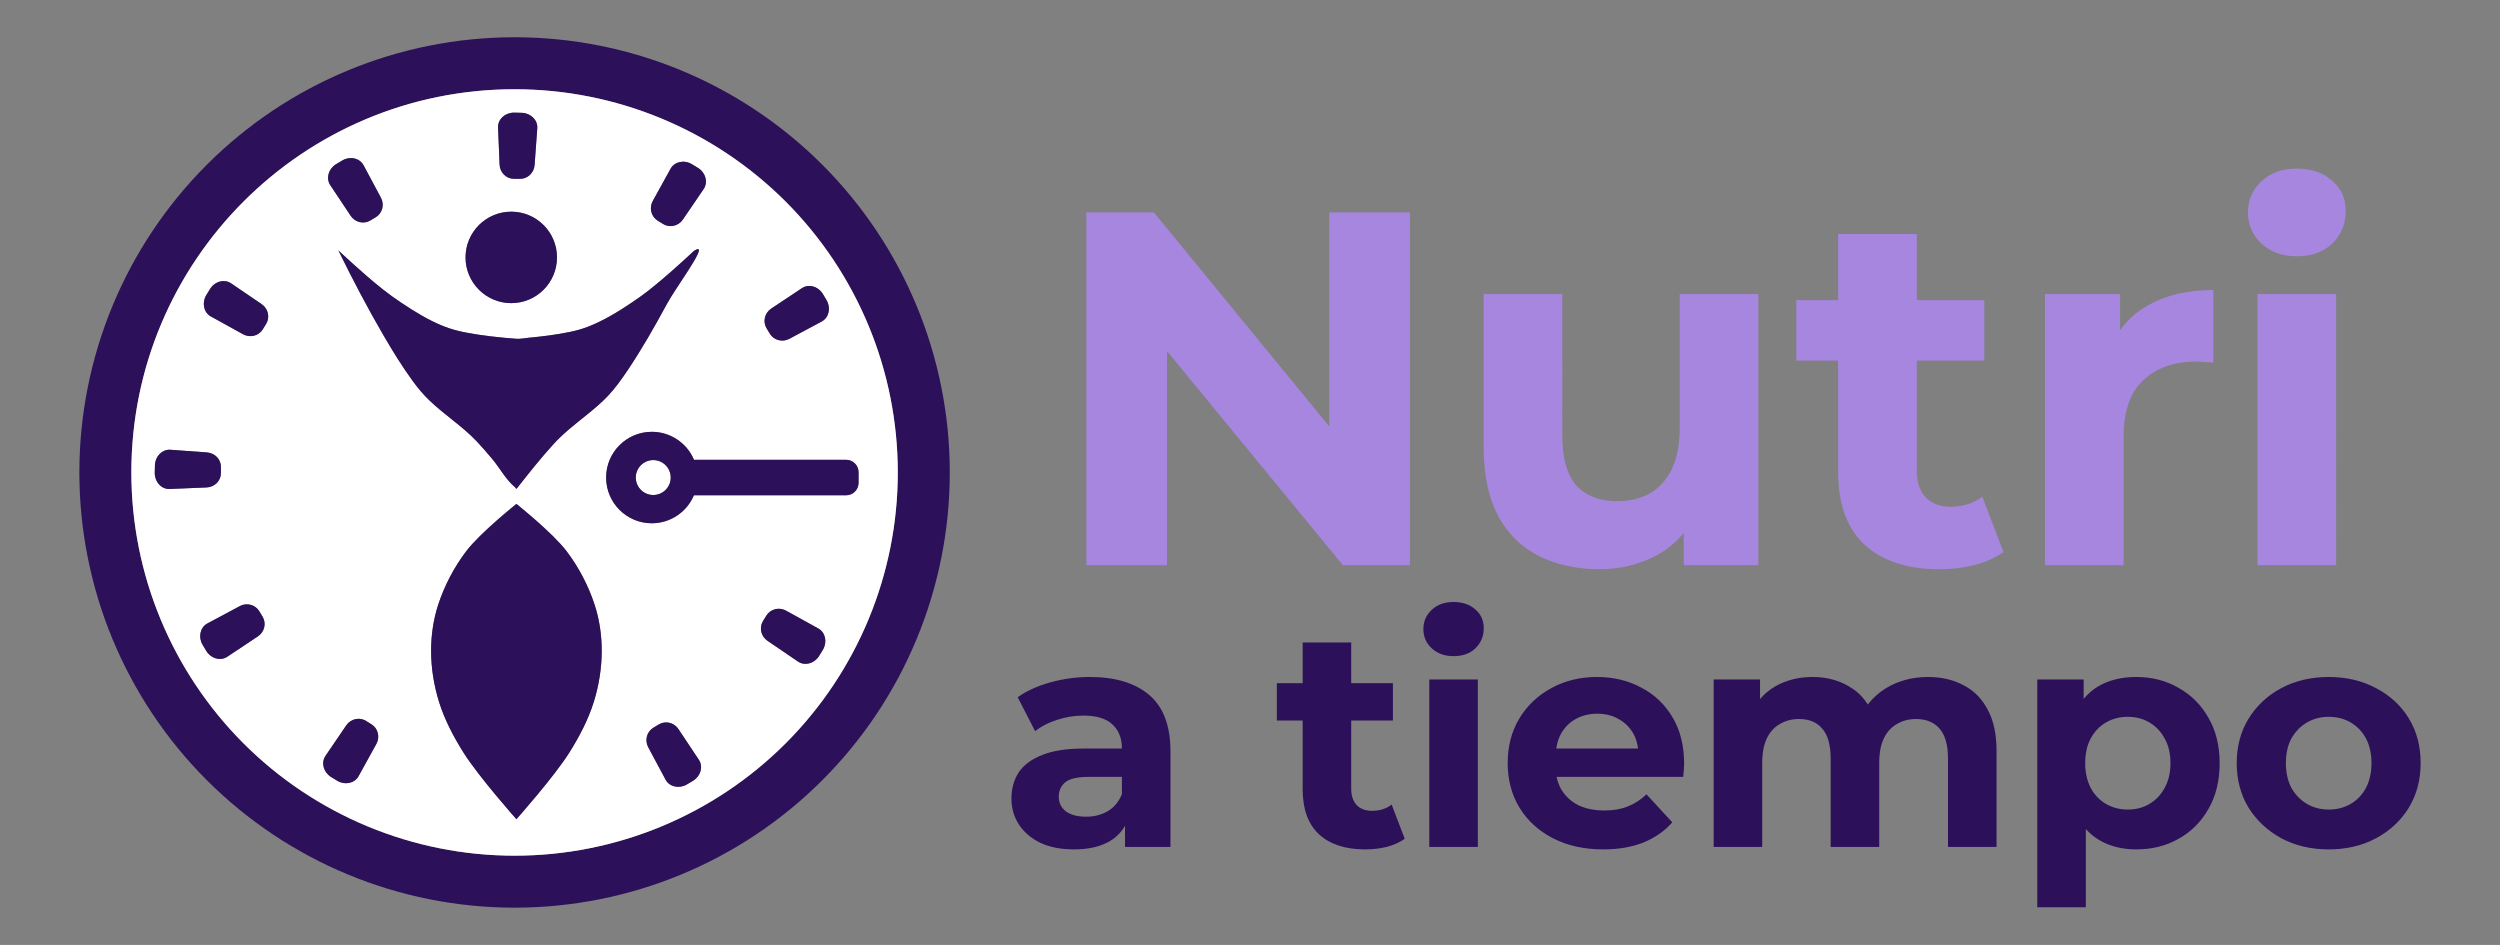 <?xml version="1.0" encoding="UTF-8" standalone="no"?>
<svg xmlns:inkscape="http://www.inkscape.org/namespaces/inkscape" xmlns:sodipodi="http://sodipodi.sourceforge.net/DTD/sodipodi-0.dtd" xmlns="http://www.w3.org/2000/svg" xmlns:svg="http://www.w3.org/2000/svg" width="700mm" height="264.58mm" viewBox="0 0 700 264.58" version="1.1" id="svg1" xml:space="preserve" inkscape:version="1.3.2 (091e20e, 2023-11-25, custom)" sodipodi:docname="logo nat.svg">
  <rect x="0" y="0" width="700" height="264.58" fill="#808080" stroke="none"/>
  <defs id="defs1"></defs>
  <g inkscape:label="Capa 1" inkscape:groupmode="layer" id="layer1" transform="translate(-710)">
    <path d="m 854.08,10.431 c -32.319,-1.1e-5 -63.314,12.838 -86.167,35.691 -22.853,22.853 -35.691,53.848 -35.691,86.167 -1e-5,32.319 12.838,63.314 35.691,86.167 22.853,22.853 53.848,35.691 86.167,35.691 32.319,1e-5 63.314,-12.838 86.167,-35.691 22.853,-22.853 35.691,-53.848 35.691,-86.167 C 975.938,99.971 963.1,68.976 940.247,46.123 917.394,23.27 886.399,10.431 854.08,10.431 Z m 0,14.556 c 28.458,6.9e-5 55.751,11.305 75.874,31.428 20.123,20.123 31.428,47.416 31.428,75.874 -7e-5,28.458 -11.305,55.751 -31.428,75.874 -20.123,20.123 -47.416,31.428 -75.874,31.428 -28.458,7e-5 -55.751,-11.305 -75.874,-31.428 -20.123,-20.123 -31.428,-47.416 -31.428,-75.874 -1.4e-4,-59.261 48.041,-107.303 107.302,-107.302 z" style="fill:#2c1059;stroke-width:0;stroke-linecap:round;stroke-linejoin:round;stroke-miterlimit:2" id="path80"></path>
    <path d="m 854.08,24.988 c -59.262,-1.41e-4 -107.303,48.041 -107.302,107.302 7e-5,28.458 11.305,55.751 31.428,75.874 20.123,20.123 47.416,31.428 75.874,31.428 28.458,-7e-5 55.751,-11.305 75.874,-31.428 20.123,-20.123 31.428,-47.416 31.428,-75.874 7e-5,-28.458 -11.305,-55.751 -31.428,-75.874 -20.123,-20.123 -47.416,-31.428 -75.874,-31.428 z m -0.105,6.553 c 0.708,0.009 1.413,0.025 2.118,0.05 2.557,0.089 4.512,2.054 4.345,4.337 l -0.75,10.267 c -0.162,2.22 -1.986,3.923 -4.115,3.88 -0.56,-0.011 -1.121,-0.015 -1.681,-0.012 -2.134,0.011 -3.915,-1.743 -4.008,-3.982 l -0.43,-10.371 c -0.096,-2.316 1.986,-4.198 4.521,-4.168 z m -45.776,12.722 c 1.491,-0.02 2.897,0.694 3.607,2.021 l 4.85,9.068 c 1.051,1.966 0.392,4.388 -1.465,5.482 -0.491,0.289 -0.979,0.584 -1.465,0.883 -1.838,1.133 -4.294,0.576 -5.532,-1.285 l -5.71,-8.581 c -1.273,-1.912 -0.524,-4.575 1.603,-5.871 0.592,-0.361 1.187,-0.714 1.785,-1.062 0.538,-0.313 1.112,-0.512 1.685,-0.6 0.215,-0.033 0.429,-0.051 0.642,-0.054 z m 92.98,1.012 c 0.848,-0.019 1.73,0.201 2.531,0.681 0.594,0.356 1.186,0.718 1.774,1.086 2.113,1.322 2.831,3.994 1.536,5.895 l -5.814,8.541 c -1.261,1.852 -3.728,2.384 -5.561,1.226 -0.485,-0.306 -0.974,-0.609 -1.465,-0.906 -1.853,-1.121 -2.485,-3.561 -1.405,-5.517 l 4.982,-9.025 c 0.555,-1.005 1.507,-1.65 2.59,-1.884 0.271,-0.058 0.549,-0.091 0.832,-0.097 z m -48.027,13.998 c 7.07,1.56e-4 12.802,5.732 12.802,12.802 -1.6e-4,7.07 -5.732,12.802 -12.802,12.802 -7.07,1.29e-4 -12.802,-5.731 -12.802,-12.802 -1.3e-4,-7.071 5.732,-12.802 12.802,-12.802 z m 52.238,10.48 c 2.01,-0.159 -6.235,10.871 -8.643,15.323 -3.46,6.395 -7.057,12.728 -11.125,18.761 -1.682,2.495 -3.438,4.961 -5.525,7.139 -3.324,3.468 -7.284,6.222 -10.918,9.342 -1.578,1.354 -3.079,2.796 -4.474,4.338 -3.5,3.87 -6.742,7.965 -9.964,12.067 -0.252,0.321 -0.362,-0.16 -0.513,-0.284 -2.607,-2.146 -4.198,-5.291 -6.367,-7.88 -1.438,-1.717 -2.895,-3.421 -4.44,-5.044 -4.025,-4.23 -9.009,-7.379 -13.209,-11.419 -1.688,-1.624 -3.195,-3.425 -4.575,-5.313 -2.99,-4.09 -5.65,-8.41 -8.2,-12.785 -4.538,-7.788 -8.725,-15.778 -12.693,-23.871 1.334,1.248 2.681,2.482 4.039,3.704 2.689,2.419 5.411,4.807 8.239,7.063 1.737,1.385 3.544,2.679 5.392,3.91 3.777,2.516 7.669,4.923 11.907,6.586 1.961,0.77 4.001,1.316 6.066,1.712 4.69,0.9 9.448,1.399 14.207,1.759 1.128,0.085 2.255,-0.176 3.381,-0.284 3.862,-0.369 7.724,-0.832 11.526,-1.621 1.741,-0.361 3.462,-0.824 5.12,-1.468 4.4,-1.711 8.451,-4.183 12.35,-6.818 1.588,-1.073 3.161,-2.168 4.666,-3.355 4.193,-3.308 8.162,-6.889 12.081,-10.515 0.229,-0.212 0.434,-0.454 0.701,-0.62 0.445,-0.276 0.763,-0.411 0.971,-0.428 z M 772.579,78.703 c 0.204,-0.002 0.409,0.013 0.611,0.043 0.539,0.082 1.061,0.28 1.536,0.604 l 8.541,5.812 c 1.852,1.261 2.384,3.73 1.226,5.563 -0.306,0.485 -0.609,0.974 -0.906,1.465 -1.121,1.853 -3.561,2.485 -5.517,1.405 l -9.025,-4.982 c -2.011,-1.11 -2.58,-3.818 -1.3,-5.955 0.356,-0.594 0.718,-1.186 1.086,-1.774 0.867,-1.386 2.317,-2.171 3.748,-2.182 z m 164.093,1.368 c 1.429,0.027 2.867,0.83 3.718,2.226 0.361,0.592 0.714,1.187 1.062,1.785 1.253,2.152 0.653,4.853 -1.369,5.934 l -9.065,4.85 c -1.966,1.051 -4.388,0.392 -5.482,-1.465 -0.289,-0.491 -0.586,-0.979 -0.885,-1.465 -1.133,-1.838 -0.574,-4.294 1.287,-5.532 l 8.581,-5.71 c 0.478,-0.318 1.004,-0.512 1.543,-0.587 0.202,-0.028 0.406,-0.04 0.61,-0.036 z m -44.156,40.839 c 5.15,6.9e-4 9.798,3.087 11.797,7.833 h 42.595 c 1.933,0 3.489,1.557 3.489,3.49 v 2.958 c 0,1.933 -1.556,3.49 -3.489,3.49 h -42.616 c -1.996,4.739 -6.634,7.825 -11.776,7.834 -7.071,1.3e-4 -12.802,-5.732 -12.802,-12.802 1.5e-4,-7.07 5.732,-12.802 12.802,-12.802 z m -135.012,5.013 c 0.071,10e-4 0.142,0.005 0.213,0.01 l 10.267,0.75 c 2.221,0.162 3.923,1.986 3.88,4.115 -0.011,0.56 -0.015,1.118 -0.012,1.678 0.011,2.134 -1.743,3.915 -3.982,4.008 l -10.372,0.43 c -2.316,0.096 -4.198,-1.984 -4.167,-4.518 0.009,-0.708 0.025,-1.413 0.05,-2.118 0.086,-2.477 1.933,-4.39 4.124,-4.355 z m 135.407,2.899 c -2.701,-1.9e-4 -4.891,2.19 -4.891,4.891 10e-5,2.701 2.19,4.89 4.891,4.89 2.701,-1e-4 4.89,-2.189 4.89,-4.89 1.9e-4,-2.701 -2.189,-4.891 -4.89,-4.891 z m -38.315,12.274 c 0,0 10.142,8.095 14.027,13.211 3.404,4.482 6.089,9.604 7.853,14.948 1.367,4.144 2.004,8.573 2.006,12.936 0.003,4.813 -0.769,9.674 -2.195,14.271 -1.563,5.039 -4.069,9.79 -6.872,14.26 -4.22,6.728 -14.818,18.656 -14.818,18.656 0,0 -10.599,-11.928 -14.819,-18.656 -2.803,-4.47 -5.308,-9.221 -6.871,-14.26 -1.426,-4.597 -2.2,-9.458 -2.196,-14.271 0.002,-4.363 0.638,-8.792 2.005,-12.936 1.764,-5.345 4.449,-10.466 7.853,-14.948 3.885,-5.115 14.028,-13.211 14.028,-13.211 z m -75.533,28.119 c 0.389,-0.006 0.776,0.042 1.146,0.142 0.988,0.265 1.867,0.895 2.414,1.824 0.289,0.491 0.584,0.979 0.883,1.465 1.133,1.838 0.576,4.292 -1.285,5.53 l -8.581,5.712 c -1.912,1.273 -4.575,0.522 -5.871,-1.606 -0.361,-0.592 -0.713,-1.187 -1.062,-1.785 -1.253,-2.152 -0.656,-4.85 1.366,-5.931 l 9.068,-4.85 c 0.614,-0.329 1.273,-0.49 1.922,-0.5 z m 149.105,1.245 c 0.65,0.018 1.308,0.189 1.92,0.526 l 9.027,4.98 c 2.011,1.11 2.581,3.818 1.301,5.956 -0.356,0.594 -0.718,1.186 -1.086,1.774 -1.322,2.113 -3.996,2.831 -5.898,1.536 l -8.541,-5.814 c -1.852,-1.261 -2.382,-3.73 -1.224,-5.563 0.306,-0.485 0.607,-0.971 0.903,-1.462 0.56,-0.926 1.452,-1.549 2.447,-1.804 0.373,-0.096 0.761,-0.139 1.151,-0.128 z m -117.885,30.807 c 0.769,-0.021 1.546,0.176 2.233,0.61 0.485,0.306 0.974,0.607 1.465,0.903 1.853,1.121 2.486,3.561 1.406,5.517 l -4.982,9.027 c -1.11,2.011 -3.818,2.58 -5.955,1.3 -0.594,-0.356 -1.184,-0.718 -1.771,-1.086 -2.113,-1.322 -2.831,-3.996 -1.536,-5.898 l 5.812,-8.541 c 0.63,-0.926 1.563,-1.522 2.567,-1.741 0.251,-0.055 0.507,-0.086 0.763,-0.093 z m 86.191,1.012 c 1.342,-0.011 2.679,0.65 3.491,1.871 l 5.712,8.581 c 1.273,1.912 0.525,4.575 -1.603,5.871 -0.592,0.361 -1.189,0.714 -1.788,1.062 -2.152,1.253 -4.85,0.653 -5.931,-1.369 l -4.85,-9.065 c -1.051,-1.966 -0.393,-4.39 1.465,-5.484 0.491,-0.289 0.979,-0.583 1.465,-0.883 0.459,-0.283 0.957,-0.46 1.465,-0.538 0.19,-0.029 0.382,-0.044 0.574,-0.046 z" style="fill:#ffffff;stroke-width:0;stroke-linecap:round;stroke-linejoin:round;stroke-miterlimit:2" id="path79"></path>
    <path d="m 905.391,69.753 c -0.208,0.016 -0.526,0.152 -0.971,0.428 -0.267,0.165 -0.472,0.407 -0.701,0.62 -3.919,3.625 -7.888,7.207 -12.081,10.515 -1.505,1.187 -3.078,2.282 -4.666,3.355 -3.899,2.634 -7.949,5.107 -12.35,6.818 -1.657,0.644 -3.379,1.107 -5.12,1.468 -3.802,0.788 -7.663,1.252 -11.526,1.621 -1.126,0.108 -2.253,0.369 -3.381,0.284 -4.759,-0.36 -9.517,-0.859 -14.207,-1.759 -2.065,-0.396 -4.105,-0.942 -6.066,-1.712 -4.238,-1.663 -8.13,-4.07 -11.907,-6.586 -1.848,-1.231 -3.656,-2.524 -5.392,-3.91 -2.829,-2.257 -5.55,-4.644 -8.239,-7.063 -1.358,-1.222 -2.704,-2.456 -4.039,-3.704 3.969,8.092 8.155,16.083 12.693,23.871 2.55,4.375 5.21,8.695 8.2,12.785 1.38,1.888 2.887,3.689 4.575,5.313 4.2,4.04 9.183,7.19 13.209,11.419 1.544,1.623 3.001,3.327 4.44,5.044 2.169,2.589 3.76,5.734 6.367,7.88 0.151,0.124 0.261,0.605 0.513,0.284 3.223,-4.102 6.464,-8.197 9.964,-12.067 1.395,-1.542 2.896,-2.984 4.474,-4.338 3.633,-3.12 7.594,-5.874 10.918,-9.342 2.087,-2.178 3.843,-4.644 5.525,-7.139 4.068,-6.032 7.666,-12.365 11.125,-18.761 2.408,-4.452 10.653,-15.482 8.643,-15.323 z" style="fill:#2c1059;stroke-width:0;stroke-linecap:round;stroke-linejoin:round;stroke-miterlimit:2" id="path78"></path>
    <path d="m 853.153,59.273 c -7.071,-1.3e-4 -12.802,5.732 -12.802,12.802 1.5e-4,7.07 5.732,12.802 12.802,12.802 7.07,-1.56e-4 12.802,-5.732 12.802,-12.802 1.3e-4,-7.07 -5.731,-12.802 -12.802,-12.802 z" style="fill:#2c1059;stroke-width:0;stroke-linecap:round;stroke-linejoin:round;stroke-miterlimit:2" id="path77"></path>
    <path d="m 854.595,141.095 c 0,0 -10.143,8.095 -14.028,13.211 -3.404,4.482 -6.089,9.604 -7.853,14.948 -1.367,4.144 -2.003,8.573 -2.005,12.936 -0.004,4.813 0.769,9.674 2.196,14.271 1.563,5.039 4.068,9.79 6.871,14.26 4.22,6.728 14.819,18.656 14.819,18.656 0,0 10.599,-11.928 14.818,-18.656 2.803,-4.47 5.308,-9.221 6.872,-14.26 1.426,-4.597 2.198,-9.458 2.195,-14.271 -0.002,-4.364 -0.638,-8.792 -2.006,-12.936 -1.764,-5.345 -4.449,-10.466 -7.853,-14.948 -3.885,-5.115 -14.027,-13.211 -14.027,-13.211 z" style="fill:#2c1059;stroke-width:0;stroke-linecap:round;stroke-linejoin:round;stroke-miterlimit:2" id="path76"></path>
    <path d="m 892.516,120.909 c -7.07,-1.3e-4 -12.802,5.731 -12.802,12.802 -1.3e-4,7.071 5.732,12.802 12.802,12.802 5.142,-0.009 9.78,-3.094 11.776,-7.834 h 42.616 c 1.933,0 3.489,-1.557 3.489,-3.49 v -2.958 c 0,-1.933 -1.556,-3.49 -3.489,-3.49 h -42.595 c -1.999,-4.746 -6.647,-7.832 -11.797,-7.833 z m 0.395,7.912 c 2.701,9e-5 4.89,2.19 4.89,4.891 -9e-5,2.701 -2.189,4.89 -4.89,4.89 -2.701,1.9e-4 -4.891,-2.189 -4.891,-4.89 -1.9e-4,-2.701 2.19,-4.891 4.891,-4.891 z" style="fill:#2c1059;stroke-width:0;stroke-linecap:round;stroke-linejoin:round;stroke-miterlimit:2" id="path75"></path>
    <path d="m 896.473,202.278 c -0.192,0.002 -0.384,0.017 -0.574,0.046 -0.508,0.078 -1.006,0.255 -1.465,0.538 -0.486,0.299 -0.974,0.593 -1.465,0.883 -1.858,1.094 -2.516,3.519 -1.465,5.484 l 4.85,9.065 c 1.081,2.022 3.779,2.622 5.931,1.369 0.599,-0.349 1.196,-0.702 1.788,-1.062 2.128,-1.296 2.876,-3.959 1.603,-5.871 l -5.712,-8.581 c -0.813,-1.221 -2.149,-1.882 -3.491,-1.871 z" style="fill:#2c1059;stroke-width:0;stroke-linecap:round;stroke-linejoin:round;stroke-miterlimit:2" id="path73"></path>
    <path d="m 810.282,201.266 c -0.256,0.007 -0.512,0.039 -0.763,0.093 -1.004,0.219 -1.937,0.815 -2.567,1.741 l -5.812,8.541 c -1.295,1.902 -0.576,4.576 1.536,5.898 0.587,0.367 1.177,0.73 1.771,1.086 2.138,1.28 4.845,0.711 5.955,-1.3 l 4.982,-9.027 c 1.08,-1.957 0.447,-4.397 -1.406,-5.517 -0.491,-0.297 -0.979,-0.597 -1.465,-0.903 -0.687,-0.434 -1.464,-0.631 -2.233,-0.61 z" style="fill:#2c1059;stroke-width:0;stroke-linecap:round;stroke-linejoin:round;stroke-miterlimit:2" id="path71"></path>
    <path d="m 928.167,170.459 c -0.39,-0.011 -0.778,0.033 -1.151,0.128 -0.995,0.255 -1.886,0.877 -2.447,1.804 -0.297,0.491 -0.597,0.977 -0.903,1.462 -1.158,1.833 -0.628,4.303 1.224,5.563 l 8.541,5.814 c 1.902,1.295 4.576,0.576 5.898,-1.536 0.367,-0.587 0.73,-1.179 1.086,-1.774 1.28,-2.138 0.71,-4.846 -1.301,-5.956 l -9.027,-4.98 c -0.612,-0.338 -1.269,-0.508 -1.92,-0.526 z" style="fill:#2c1059;stroke-width:0;stroke-linecap:round;stroke-linejoin:round;stroke-miterlimit:2" id="path69"></path>
    <path d="m 779.063,169.214 c -0.649,0.01 -1.308,0.172 -1.922,0.5 l -9.068,4.85 c -2.022,1.081 -2.62,3.779 -1.366,5.931 0.349,0.599 0.701,1.194 1.062,1.785 1.296,2.128 3.959,2.878 5.871,1.606 l 8.581,-5.712 c 1.861,-1.238 2.417,-3.692 1.285,-5.53 -0.299,-0.486 -0.594,-0.974 -0.883,-1.465 -0.547,-0.929 -1.426,-1.559 -2.414,-1.824 -0.371,-0.099 -0.757,-0.148 -1.146,-0.142 z" style="fill:#2c1059;stroke-width:0;stroke-linecap:round;stroke-linejoin:round;stroke-miterlimit:2" id="path67"></path>
    <path d="m 757.504,125.922 c -2.191,-0.035 -4.038,1.878 -4.124,4.355 -0.025,0.705 -0.041,1.411 -0.05,2.118 -0.031,2.534 1.851,4.614 4.167,4.518 l 10.372,-0.43 c 2.239,-0.093 3.993,-1.874 3.982,-4.008 -0.003,-0.56 10e-4,-1.119 0.012,-1.678 0.043,-2.13 -1.66,-3.953 -3.88,-4.115 l -10.267,-0.75 c -0.071,-0.005 -0.143,-0.009 -0.213,-0.01 z" style="fill:#2c1059;stroke-width:0;stroke-linecap:round;stroke-linejoin:round;stroke-miterlimit:2" id="path65"></path>
    <path d="m 936.673,80.071 c -0.204,-0.004 -0.408,0.008 -0.61,0.036 -0.539,0.075 -1.065,0.269 -1.543,0.587 l -8.581,5.71 c -1.861,1.238 -2.419,3.694 -1.287,5.532 0.299,0.486 0.596,0.974 0.885,1.465 1.094,1.858 3.516,2.516 5.482,1.465 l 9.065,-4.85 c 2.022,-1.081 2.622,-3.782 1.369,-5.934 -0.349,-0.599 -0.702,-1.194 -1.062,-1.785 -0.851,-1.396 -2.289,-2.199 -3.718,-2.226 z" style="fill:#2c1059;stroke-width:0;stroke-linecap:round;stroke-linejoin:round;stroke-miterlimit:2" id="path63"></path>
    <path d="m 772.579,78.703 c -1.431,0.01 -2.881,0.795 -3.748,2.182 -0.367,0.587 -0.73,1.179 -1.086,1.774 -1.28,2.138 -0.711,4.845 1.3,5.955 l 9.025,4.982 c 1.957,1.08 4.397,0.448 5.517,-1.405 0.297,-0.491 0.599,-0.98 0.906,-1.465 1.158,-1.833 0.626,-4.303 -1.226,-5.563 l -8.541,-5.812 c -0.475,-0.324 -0.998,-0.522 -1.536,-0.604 -0.202,-0.031 -0.406,-0.045 -0.611,-0.043 z" style="fill:#2c1059;stroke-width:0;stroke-linecap:round;stroke-linejoin:round;stroke-miterlimit:2" id="path61"></path>
    <path d="m 901.179,45.275 c -0.283,0.006 -0.561,0.039 -0.832,0.097 -1.083,0.234 -2.035,0.879 -2.59,1.884 l -4.982,9.025 c -1.08,1.957 -0.448,4.397 1.405,5.517 0.491,0.297 0.98,0.599 1.465,0.906 1.833,1.158 4.3,0.626 5.561,-1.226 l 5.814,-8.541 c 1.295,-1.902 0.576,-4.574 -1.536,-5.895 -0.587,-0.367 -1.179,-0.73 -1.774,-1.086 -0.802,-0.48 -1.684,-0.7 -2.531,-0.681 z" style="fill:#2c1059;stroke-width:0;stroke-linecap:round;stroke-linejoin:round;stroke-miterlimit:2" id="path59"></path>
    <path d="m 808.199,44.263 c -0.213,0.003 -0.428,0.021 -0.642,0.054 -0.573,0.088 -1.147,0.287 -1.685,0.6 -0.599,0.349 -1.194,0.702 -1.785,1.062 -2.128,1.296 -2.876,3.959 -1.603,5.871 l 5.71,8.581 c 1.238,1.861 3.694,2.417 5.532,1.285 0.486,-0.299 0.974,-0.594 1.465,-0.883 1.858,-1.094 2.516,-3.516 1.465,-5.482 l -4.85,-9.068 c -0.71,-1.327 -2.116,-2.041 -3.607,-2.021 z" style="fill:#2c1059;stroke-width:0;stroke-linecap:round;stroke-linejoin:round;stroke-miterlimit:2" id="path57"></path>
    <path d="m 853.975,31.541 c -2.534,-0.031 -4.617,1.852 -4.521,4.168 l 0.43,10.371 c 0.093,2.239 1.874,3.993 4.008,3.982 0.56,-0.003 1.121,0.001 1.681,0.012 2.13,0.042 3.953,-1.66 4.115,-3.88 l 0.75,-10.267 c 0.167,-2.283 -1.789,-4.248 -4.345,-4.337 -0.705,-0.025 -1.411,-0.041 -2.118,-0.05 z" style="fill:#2c1059;stroke-width:0;stroke-linecap:round;stroke-linejoin:round;stroke-miterlimit:2" id="path55"></path>
    <path d="m 1353.114,47.2 c -4.045,0 -7.337,1.176 -9.877,3.528 -2.54,2.352 -3.81,5.268 -3.81,8.749 0,3.481 1.27,6.397 3.81,8.749 2.54,2.352 5.832,3.528 9.877,3.528 4.139,0 7.432,-1.176 9.878,-3.528 2.54,-2.446 3.81,-5.503 3.81,-9.172 0,-3.481 -1.27,-6.303 -3.81,-8.467 -2.54,-2.258 -5.833,-3.387 -9.878,-3.387 z m -338.931,12.277 v 98.778 h 22.577 V 98.3 l 49.248,59.954 h 18.767 V 59.476 h -22.578 V 119.404 L 1033.092,59.476 Z m 210.502,6.068 v 18.486 h -11.713 v 16.933 h 11.713 v 31.185 c 0,9.031 2.493,15.852 7.479,20.461 4.986,4.516 11.947,6.773 20.884,6.773 3.387,0 6.632,-0.376 9.737,-1.129 3.199,-0.847 5.926,-2.07 8.184,-3.669 l -5.926,-15.522 c -2.446,1.881 -5.409,2.822 -8.89,2.822 -2.916,0 -5.221,-0.847 -6.915,-2.54 -1.693,-1.787 -2.54,-4.281 -2.54,-7.479 v -30.903 h 18.909 V 84.03 h -18.909 V 65.544 Z m 105.04,15.663 c -7.15,0 -13.218,1.411 -18.203,4.233 -3.226,1.765 -5.819,4.142 -7.902,7.009 V 82.337 h -21.026 v 75.918 h 22.014 v -35.842 c 0,-7.244 1.834,-12.559 5.503,-15.946 3.763,-3.481 8.655,-5.221 14.676,-5.221 0.847,0 1.646,0.047 2.399,0.141 0.753,0 1.6,0.047 2.54,0.141 z m -204.293,1.129 v 42.898 c 0,7.808 1.364,14.252 4.092,19.332 2.728,4.986 6.538,8.702 11.43,11.148 4.986,2.446 10.63,3.669 16.933,3.669 5.833,0 11.195,-1.317 16.086,-3.951 2.934,-1.605 5.392,-3.705 7.479,-6.189 v 9.012 h 20.884 V 82.337 h -22.014 v 37.536 c 0,4.61 -0.753,8.466 -2.258,11.571 -1.505,3.01 -3.574,5.268 -6.208,6.773 -2.634,1.411 -5.645,2.117 -9.031,2.117 -4.892,0 -8.702,-1.458 -11.43,-4.374 -2.634,-3.01 -3.951,-7.667 -3.951,-13.97 V 82.337 Z m 216.676,0 v 75.918 h 22.014 V 82.337 Z" style="font-weight:bold;font-size:141.111px;line-height:0;font-family:Montserrat;-inkscape-font-specification:'Montserrat Bold';text-align:center;letter-spacing:-0.794px;word-spacing:0px;text-anchor:middle;fill:#a786df;stroke-width:0;stroke-linecap:round;stroke-linejoin:round;stroke-miterlimit:2" id="path54"></path>
    <path d="m 1116.998,168.558 c -2.498,0 -4.531,0.726 -6.099,2.178 -1.569,1.452 -2.353,3.253 -2.353,5.402 0,2.149 0.784,3.95 2.353,5.403 1.569,1.452 3.602,2.178 6.099,2.178 2.556,0 4.59,-0.726 6.1,-2.178 1.568,-1.51 2.352,-3.398 2.352,-5.664 0,-2.149 -0.784,-3.893 -2.352,-5.229 -1.569,-1.394 -3.602,-2.091 -6.1,-2.091 z m -42.251,11.327 v 11.415 h -7.233 v 10.456 h 7.233 v 19.257 c 0,5.577 1.539,9.788 4.618,12.635 3.079,2.788 7.378,4.182 12.896,4.182 2.091,0 4.096,-0.232 6.013,-0.697 1.975,-0.523 3.659,-1.278 5.053,-2.265 l -3.66,-9.585 c -1.51,1.162 -3.34,1.743 -5.489,1.743 -1.801,0 -3.224,-0.523 -4.269,-1.568 -1.046,-1.104 -1.568,-2.643 -1.568,-4.618 v -19.083 h 11.676 v -10.456 h -11.676 v -11.415 z m -59.582,9.672 c -3.718,0 -7.378,0.494 -10.979,1.481 -3.602,0.988 -6.68,2.382 -9.236,4.183 l 4.879,9.498 c 1.685,-1.336 3.718,-2.382 6.099,-3.137 2.44,-0.813 4.909,-1.22 7.407,-1.22 3.66,0 6.361,0.814 8.104,2.44 1.801,1.627 2.701,3.892 2.701,6.796 h -10.805 c -4.763,0 -8.626,0.61 -11.589,1.83 -2.963,1.162 -5.141,2.789 -6.536,4.88 -1.336,2.091 -2.004,4.531 -2.004,7.319 0,2.672 0.697,5.083 2.091,7.232 1.394,2.149 3.398,3.863 6.013,5.141 2.614,1.22 5.751,1.83 9.411,1.83 4.124,0 7.493,-0.784 10.107,-2.352 1.782,-1.069 3.156,-2.504 4.183,-4.248 v 5.904 h 12.722 v -26.75 c 0,-7.145 -1.975,-12.402 -5.925,-15.772 -3.95,-3.369 -9.498,-5.054 -16.643,-5.054 z m 141.994,0 c -4.763,0 -9.033,1.046 -12.809,3.137 -3.776,2.033 -6.768,4.88 -8.975,8.54 -2.149,3.602 -3.224,7.755 -3.224,12.46 0,4.647 1.104,8.801 3.311,12.46 2.208,3.602 5.315,6.448 9.323,8.54 4.066,2.091 8.772,3.137 14.116,3.137 h 6e-4 c 4.241,0 7.987,-0.639 11.24,-1.917 3.253,-1.336 5.955,-3.224 8.104,-5.664 l -7.233,-7.842 c -1.568,1.51 -3.311,2.643 -5.228,3.398 -1.859,0.755 -4.037,1.133 -6.535,1.133 -2.788,0 -5.228,-0.493 -7.319,-1.481 -2.033,-1.046 -3.631,-2.527 -4.793,-4.444 -0.6,-1.073 -1.022,-2.241 -1.296,-3.486 h 35.453 c 0.058,-0.581 0.116,-1.191 0.174,-1.83 0.058,-0.697 0.087,-1.307 0.087,-1.83 0,-5.054 -1.075,-9.382 -3.224,-12.983 -2.149,-3.66 -5.083,-6.448 -8.8,-8.365 -3.66,-1.975 -7.784,-2.963 -12.373,-2.963 z m 60.376,0 c -3.834,0 -7.261,0.842 -10.282,2.527 -1.714,0.941 -3.177,2.175 -4.444,3.641 v -5.471 h -12.983 v 46.879 h 13.593 V 213.607 c 0,-2.788 0.436,-5.082 1.307,-6.883 0.871,-1.801 2.091,-3.137 3.66,-4.009 1.569,-0.929 3.34,-1.394 5.316,-1.394 2.846,0 5.025,0.9 6.535,2.701 1.568,1.801 2.352,4.589 2.352,8.365 v 24.746 h 13.594 V 213.607 c 0,-2.788 0.436,-5.082 1.307,-6.883 0.871,-1.801 2.091,-3.137 3.66,-4.009 1.569,-0.929 3.34,-1.394 5.316,-1.394 2.846,0 5.054,0.9 6.622,2.701 1.568,1.801 2.352,4.589 2.352,8.365 v 24.746 h 13.594 v -26.838 c 0,-4.763 -0.842,-8.656 -2.527,-11.676 -1.627,-3.079 -3.892,-5.344 -6.796,-6.796 -2.846,-1.51 -6.129,-2.265 -9.846,-2.265 -4.473,0 -8.452,1.075 -11.938,3.224 -1.966,1.233 -3.59,2.744 -4.945,4.475 -1.101,-1.778 -2.49,-3.255 -4.204,-4.388 -3.195,-2.207 -6.942,-3.311 -11.241,-3.311 z m 90.612,0 c -4.124,0 -7.668,0.871 -10.63,2.614 -1.563,0.92 -2.92,2.107 -4.095,3.528 v -5.445 h -12.983 v 63.783 h 13.593 V 232.139 c 1.111,1.22 2.352,2.257 3.747,3.078 2.963,1.743 6.419,2.614 10.369,2.614 4.415,0 8.365,-0.988 11.85,-2.963 3.544,-1.975 6.332,-4.763 8.365,-8.365 2.091,-3.602 3.137,-7.871 3.137,-12.809 0,-4.88 -1.046,-9.12 -3.137,-12.722 -2.033,-3.602 -4.822,-6.39 -8.365,-8.365 -3.485,-2.033 -7.436,-3.049 -11.85,-3.049 z m 53.928,0 c -4.996,0 -9.44,1.046 -13.332,3.137 -3.834,2.033 -6.884,4.88 -9.149,8.54 -2.208,3.602 -3.311,7.755 -3.311,12.46 0,4.647 1.103,8.801 3.311,12.46 2.265,3.602 5.315,6.448 9.149,8.54 3.892,2.091 8.336,3.137 13.332,3.137 4.938,0 9.353,-1.045 13.245,-3.137 3.892,-2.091 6.942,-4.938 9.149,-8.54 2.207,-3.66 3.311,-7.813 3.311,-12.46 0,-4.763 -1.104,-8.946 -3.311,-12.548 -2.207,-3.602 -5.257,-6.419 -9.149,-8.452 -3.892,-2.091 -8.307,-3.137 -13.245,-3.137 z m -251.873,0.697 v 46.879 h 13.593 v -46.879 z m 47.044,9.585 c 2.324,0 4.357,0.523 6.099,1.568 1.743,0.988 3.108,2.381 4.095,4.182 0.648,1.181 1.004,2.552 1.227,4.009 h -22.916 c 0.228,-1.431 0.583,-2.773 1.213,-3.921 0.988,-1.859 2.353,-3.282 4.095,-4.27 1.801,-1.046 3.863,-1.568 6.187,-1.568 z m 148.548,0.871 c 2.265,0 4.269,0.523 6.012,1.568 1.801,1.046 3.224,2.527 4.27,4.444 1.104,1.917 1.655,4.24 1.655,6.971 0,2.672 -0.551,4.996 -1.655,6.971 -1.046,1.917 -2.469,3.398 -4.27,4.444 -1.743,1.046 -3.747,1.568 -6.012,1.568 -2.266,0 -4.299,-0.523 -6.1,-1.568 -1.801,-1.046 -3.224,-2.527 -4.269,-4.444 -1.046,-1.975 -1.568,-4.299 -1.568,-6.971 0,-2.73 0.523,-5.054 1.568,-6.971 1.046,-1.917 2.469,-3.399 4.269,-4.444 1.801,-1.046 3.834,-1.568 6.1,-1.568 z m 56.28,0 c 2.265,0 4.298,0.523 6.099,1.568 1.801,1.046 3.224,2.527 4.269,4.444 1.046,1.917 1.569,4.24 1.569,6.971 0,2.672 -0.523,4.996 -1.569,6.971 -1.046,1.917 -2.469,3.398 -4.269,4.444 -1.801,1.046 -3.834,1.568 -6.099,1.568 -2.266,0 -4.299,-0.523 -6.099,-1.568 -1.801,-1.046 -3.253,-2.527 -4.357,-4.444 -1.046,-1.975 -1.569,-4.299 -1.569,-6.971 0,-2.73 0.523,-5.054 1.569,-6.971 1.104,-1.917 2.556,-3.399 4.357,-4.444 1.801,-1.046 3.834,-1.568 6.099,-1.568 z m -347.258,16.817 h 9.323 v 4.792 c -0.813,2.091 -2.12,3.689 -3.921,4.792 -1.801,1.046 -3.834,1.568 -6.099,1.568 -2.382,0 -4.27,-0.493 -5.664,-1.481 -1.336,-1.046 -2.004,-2.44 -2.004,-4.183 0,-1.568 0.581,-2.876 1.743,-3.921 1.22,-1.046 3.427,-1.568 6.622,-1.568 z" style="font-weight:bold;font-size:87.136px;line-height:0;font-family:Montserrat;-inkscape-font-specification:'Montserrat Bold';text-align:center;letter-spacing:-0.794px;word-spacing:0px;text-anchor:middle;fill:#2c1059;stroke-width:0;stroke-linecap:round;stroke-linejoin:round;stroke-miterlimit:2" id="path53"></path>
  </g>
</svg>
